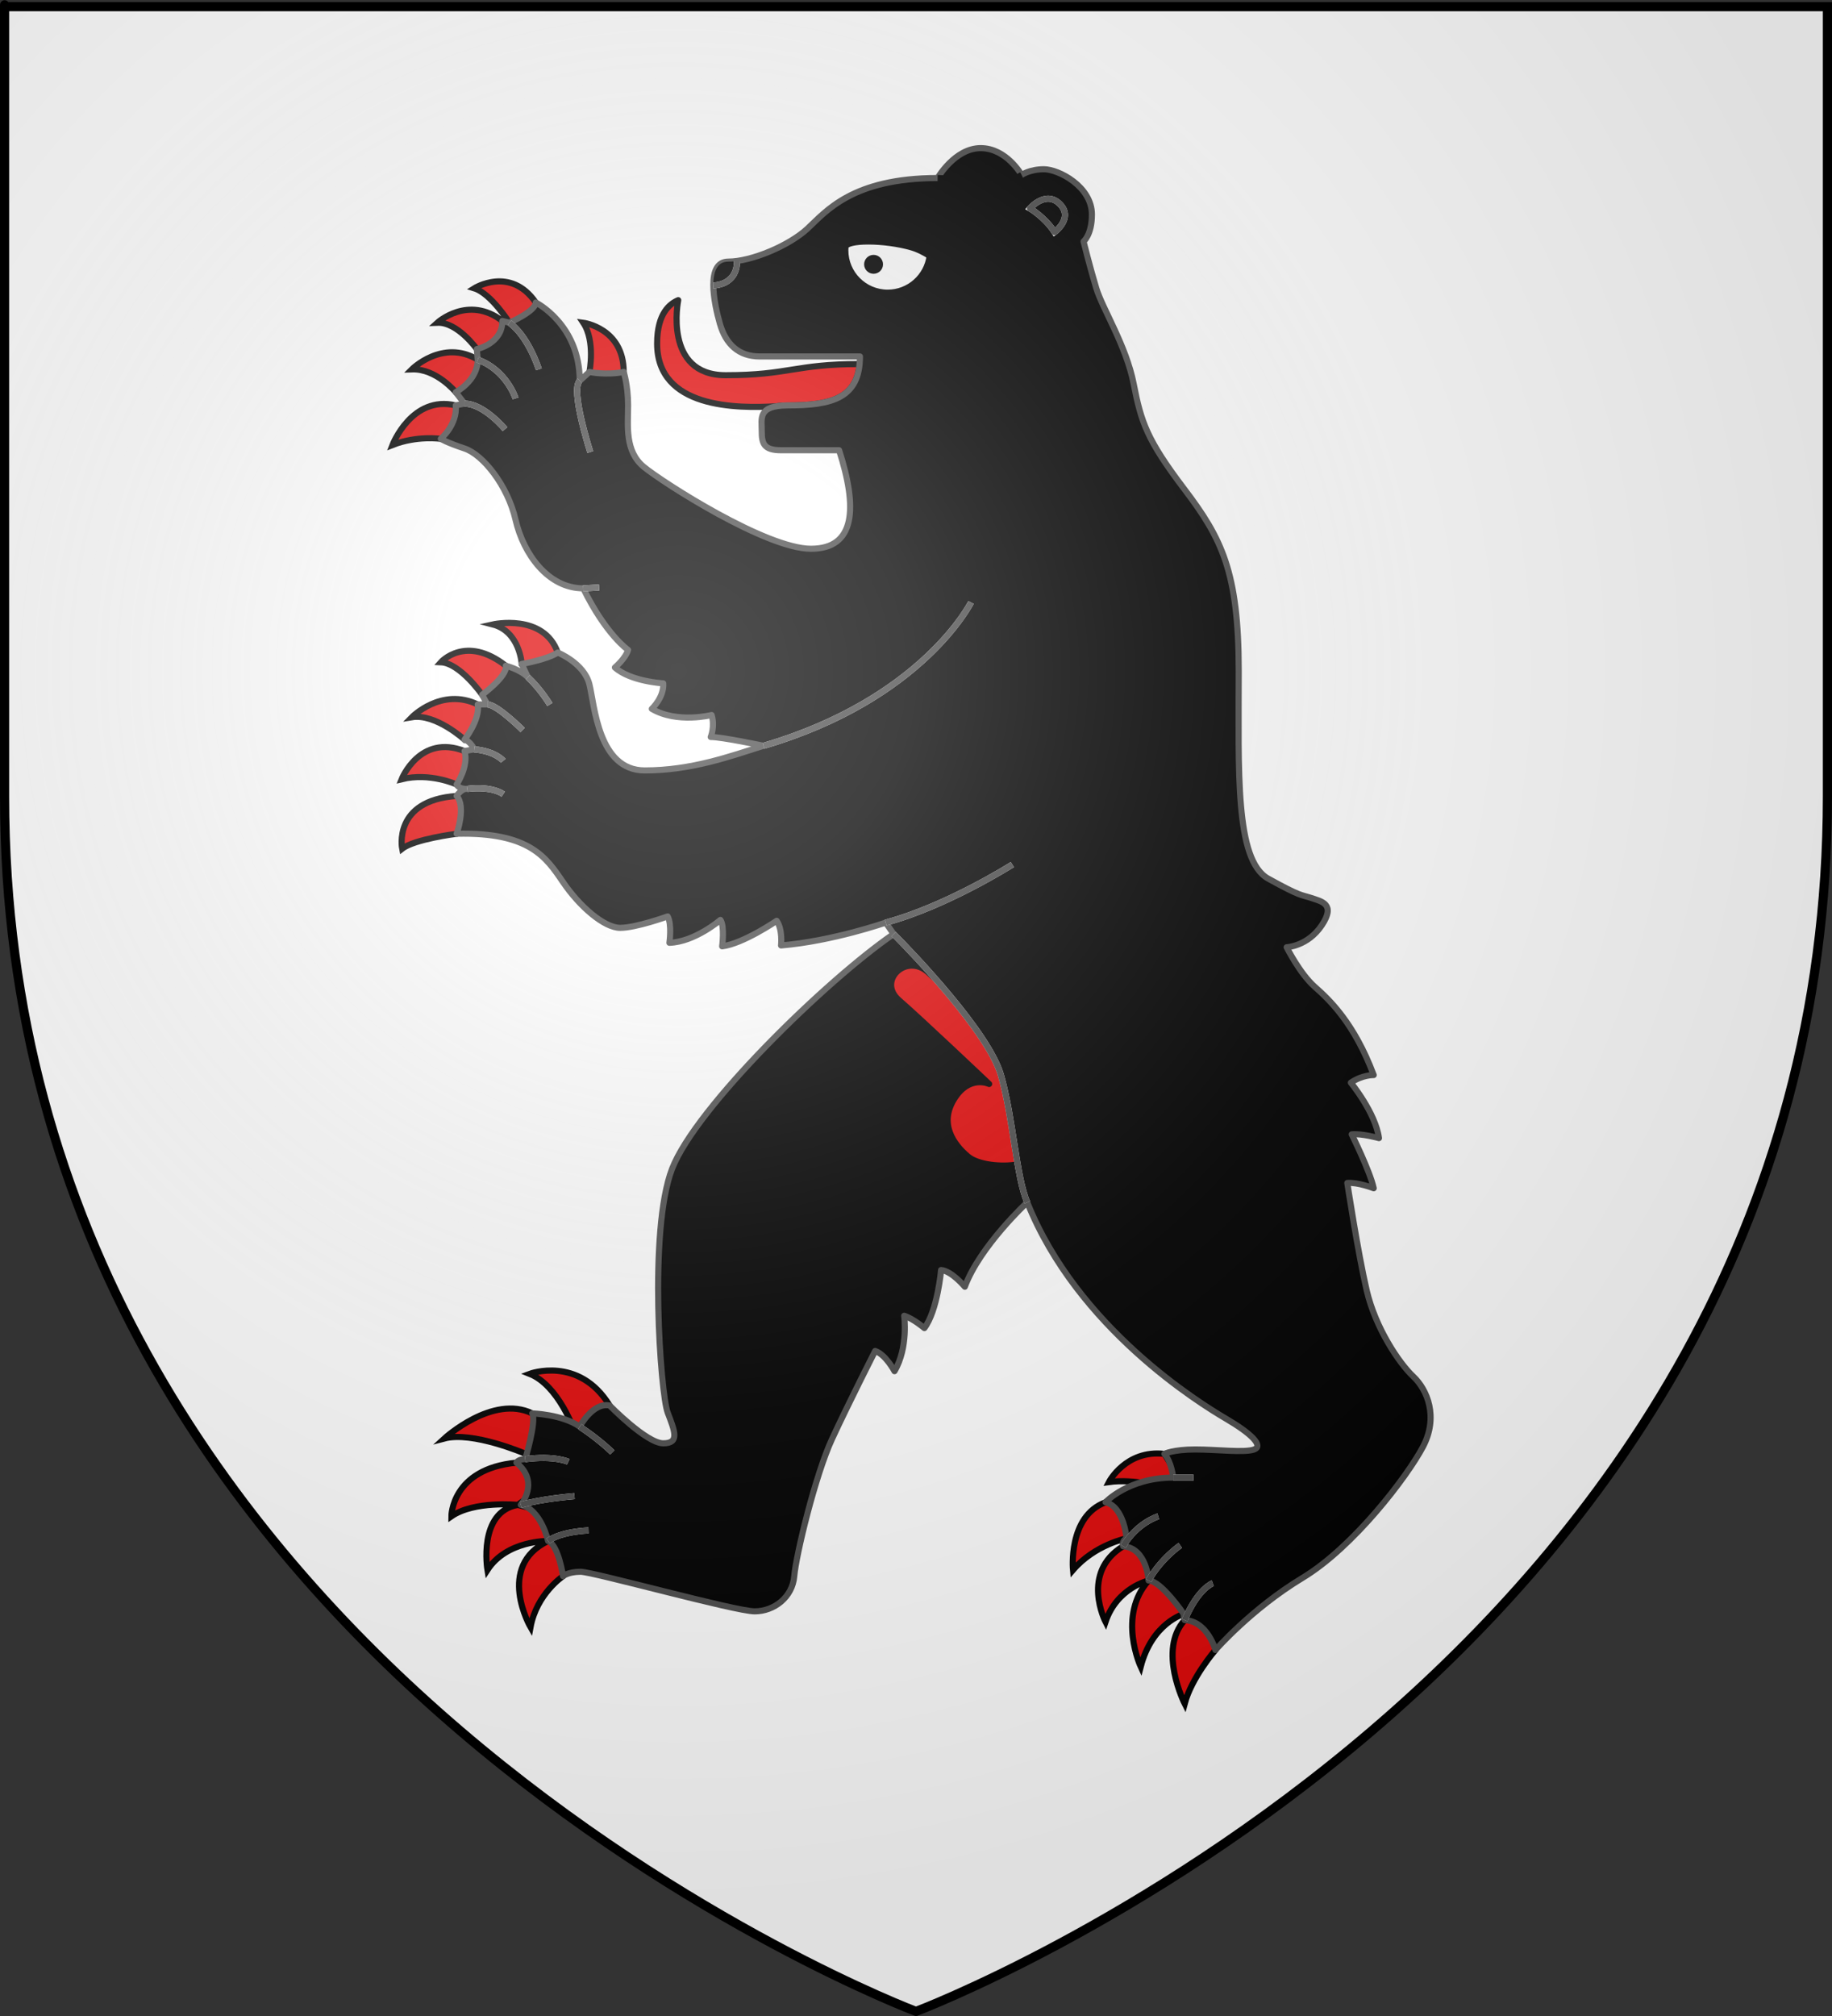 <?xml version="1.0" encoding="utf-8"?>
<!-- Generator: Adobe Illustrator 16.0.0, SVG Export Plug-In . SVG Version: 6.00 Build 0)  -->
<!DOCTYPE svg PUBLIC "-//W3C//DTD SVG 1.1//EN" "http://www.w3.org/Graphics/SVG/1.1/DTD/svg11.dtd">
<svg version="1.1"
	 id="svg2" xmlns:dc="http://purl.org/dc/elements/1.1/" xmlns:cc="http://creativecommons.org/ns#" xmlns:rdf="http://www.w3.org/1999/02/22-rdf-syntax-ns#" xmlns:svg="http://www.w3.org/2000/svg" xmlns:sodipodi="http://sodipodi.sourceforge.net/DTD/sodipodi-0.dtd" xmlns:inkscape="http://www.inkscape.org/namespaces/inkscape" inkscape:output_extension="org.inkscape.output.svg.inkscape" inkscape:export-ydpi="144" inkscape:export-xdpi="144" inkscape:export-filename="/Users/olivier/Desktop/Blason Rouge/Blason_Vide_3D.png" sodipodi:docname="Blason_Vide_3D[1].svg" inkscape:version="0.48.1 r9760" sodipodi:version="0.32"
	 xmlns="http://www.w3.org/2000/svg" xmlns:xlink="http://www.w3.org/1999/xlink" x="0px" y="0px" width="600px" height="660px"
	 viewBox="0 0 600 660" enable-background="new 0 0 600 660" xml:space="preserve">
<rect x="0" y="0" width="600" height="660" fill="#333333" stroke="none"/>
<sodipodi:namedview  height="660px" gridtolerance="10.0" guidetolerance="10.0" objecttolerance="10.0" borderopacity="1.0" bordercolor="#666666" pagecolor="#f2efe7" showgrid="false" inkscape:zoom="0.49833333" inkscape:cx="300" inkscape:cy="329.66162" id="base" inkscape:window-x="0" inkscape:window-height="679" inkscape:window-width="1280" inkscape:pageshadow="2" inkscape:pageopacity="1" inkscape:window-maximized="0" inkscape:current-layer="layer3" inkscape:window-y="0">
	</sodipodi:namedview>
<desc  id="desc4">Flag of Canton of Valais (Wallis)</desc>
<defs>
	
	
		<inkscape:perspective  inkscape:vp_y="0 : 1000 : 0" inkscape:vp_x="0 : 330 : 1" inkscape:vp_z="600 : 330 : 1" sodipodi:type="inkscape:persp3d" id="perspective22" inkscape:persp3d-origin="300 : 220 : 1">
		</inkscape:perspective>
	
		<inkscape:perspective  inkscape:vp_y="0 : 1000 : 0" inkscape:vp_x="0 : 330 : 1" inkscape:vp_z="600 : 330 : 1" sodipodi:type="inkscape:persp3d" id="perspective32" inkscape:persp3d-origin="300 : 220 : 1">
		</inkscape:perspective>
	
		<inkscape:perspective  inkscape:vp_y="0 : 1000 : 0" inkscape:vp_x="0 : 526.18109 : 1" inkscape:vp_z="744.09448 : 526.18109 : 1" sodipodi:type="inkscape:persp3d" id="perspective13892" inkscape:persp3d-origin="372.04724 : 350.78739 : 1">
		</inkscape:perspective>
	
		<inkscape:perspective  inkscape:vp_y="0 : 1000 : 0" inkscape:vp_x="0 : 330 : 1" inkscape:vp_z="600 : 330 : 1" sodipodi:type="inkscape:persp3d" id="perspective97" inkscape:persp3d-origin="300 : 220 : 1">
		</inkscape:perspective>
	
		<inkscape:perspective  inkscape:vp_y="0 : 1000 : 0" inkscape:vp_x="0 : 240 : 1" inkscape:vp_z="438 : 240 : 1" sodipodi:type="inkscape:persp3d" id="perspective153" inkscape:persp3d-origin="219 : 160 : 1">
		</inkscape:perspective>
	
		<inkscape:perspective  inkscape:vp_y="0 : 1000 : 0" inkscape:vp_x="0 : 526.18109 : 1" inkscape:vp_z="744.09448 : 526.18109 : 1" sodipodi:type="inkscape:persp3d" id="perspective9901" inkscape:persp3d-origin="372.04724 : 350.78739 : 1">
		</inkscape:perspective>
	
		<inkscape:perspective  inkscape:vp_y="0 : 1000 : 0" inkscape:vp_x="0 : 526.18109 : 1" inkscape:vp_z="744.09448 : 526.18109 : 1" sodipodi:type="inkscape:persp3d" id="perspective14393" inkscape:persp3d-origin="372.04724 : 350.78739 : 1">
		</inkscape:perspective>
	
		<inkscape:perspective  inkscape:vp_y="0 : 1000 : 0" inkscape:vp_x="0 : 526.18109 : 1" inkscape:vp_z="744.09448 : 526.18109 : 1" sodipodi:type="inkscape:persp3d" id="perspective42068" inkscape:persp3d-origin="372.04724 : 350.78739 : 1">
		</inkscape:perspective>
	
		<inkscape:perspective  inkscape:vp_y="0 : 1000 : 0" inkscape:vp_x="0 : 526.18109 : 1" inkscape:vp_z="744.09448 : 526.18109 : 1" sodipodi:type="inkscape:persp3d" id="perspective41980" inkscape:persp3d-origin="372.04724 : 350.78739 : 1">
		</inkscape:perspective>
	
		<inkscape:perspective  inkscape:vp_y="0 : 1000 : 0" inkscape:vp_x="0 : 526.18109 : 1" inkscape:vp_z="744.09448 : 526.18109 : 1" sodipodi:type="inkscape:persp3d" id="perspective17821" inkscape:persp3d-origin="372.04724 : 350.78739 : 1">
		</inkscape:perspective>
	
		<inkscape:perspective  inkscape:vp_y="0 : 1000 : 0" inkscape:vp_x="0 : 526.18109 : 1" inkscape:vp_z="744.09448 : 526.18109 : 1" sodipodi:type="inkscape:persp3d" id="perspective8417" inkscape:persp3d-origin="372.04724 : 350.78739 : 1">
		</inkscape:perspective>
	
		<inkscape:perspective  inkscape:vp_y="0 : 1000 : 0" inkscape:vp_x="0 : 526.18109 : 1" inkscape:vp_z="744.09448 : 526.18109 : 1" sodipodi:type="inkscape:persp3d" id="perspective8367" inkscape:persp3d-origin="372.04724 : 350.78739 : 1">
		</inkscape:perspective>
	
		<inkscape:perspective  inkscape:vp_y="0 : 1000 : 0" inkscape:vp_x="0 : 526.18109 : 1" inkscape:vp_z="744.09448 : 526.18109 : 1" sodipodi:type="inkscape:persp3d" id="perspective7204" inkscape:persp3d-origin="372.04724 : 350.78739 : 1">
		</inkscape:perspective>
	
		<inkscape:perspective  inkscape:vp_y="0 : 1000 : 0" inkscape:vp_x="0 : 526.18109 : 1" inkscape:vp_z="744.09448 : 526.18109 : 1" sodipodi:type="inkscape:persp3d" id="perspective33480" inkscape:persp3d-origin="372.04724 : 350.78739 : 1">
		</inkscape:perspective>
	
		<inkscape:perspective  inkscape:vp_y="0 : 1000 : 0" inkscape:vp_x="0 : 526.18109 : 1" inkscape:vp_z="744.09448 : 526.18109 : 1" sodipodi:type="inkscape:persp3d" id="perspective10262" inkscape:persp3d-origin="372.04724 : 350.78739 : 1">
		</inkscape:perspective>
	
		<inkscape:perspective  inkscape:vp_y="0 : 1000 : 0" inkscape:vp_x="0 : 526.18109 : 1" inkscape:vp_z="744.09448 : 526.18109 : 1" sodipodi:type="inkscape:persp3d" id="perspective33797" inkscape:persp3d-origin="372.04724 : 350.78739 : 1">
		</inkscape:perspective>
	
		<inkscape:perspective  inkscape:vp_y="0 : 1000 : 0" inkscape:vp_x="0 : 526.18109 : 1" inkscape:vp_z="744.09448 : 526.18109 : 1" sodipodi:type="inkscape:persp3d" id="perspective33471" inkscape:persp3d-origin="372.04724 : 350.78739 : 1">
		</inkscape:perspective>
	
		<inkscape:perspective  inkscape:vp_y="0 : 1000 : 0" inkscape:vp_x="0 : 526.18109 : 1" inkscape:vp_z="744.09448 : 526.18109 : 1" sodipodi:type="inkscape:persp3d" id="perspective33461" inkscape:persp3d-origin="372.04724 : 350.78739 : 1">
		</inkscape:perspective>
	
		<inkscape:perspective  inkscape:vp_y="0 : 1000 : 0" inkscape:vp_x="0 : 526.18109 : 1" inkscape:vp_z="744.09448 : 526.18109 : 1" sodipodi:type="inkscape:persp3d" id="perspective10275" inkscape:persp3d-origin="372.04724 : 350.78739 : 1">
		</inkscape:perspective>
	
		<inkscape:perspective  inkscape:vp_y="0 : 1000 : 0" inkscape:vp_x="0 : 526.18109 : 1" inkscape:vp_z="744.09448 : 526.18109 : 1" sodipodi:type="inkscape:persp3d" id="perspective10157" inkscape:persp3d-origin="372.04724 : 350.78739 : 1">
		</inkscape:perspective>
	
		<inkscape:perspective  inkscape:vp_y="0 : 1000 : 0" inkscape:vp_x="0 : 526.18109 : 1" inkscape:vp_z="744.09448 : 526.18109 : 1" sodipodi:type="inkscape:persp3d" id="perspective5217" inkscape:persp3d-origin="372.04724 : 350.78739 : 1">
		</inkscape:perspective>
	
		<inkscape:perspective  inkscape:vp_y="0 : 1000 : 0" inkscape:vp_x="0 : 526.18109 : 1" inkscape:vp_z="744.09448 : 526.18109 : 1" sodipodi:type="inkscape:persp3d" id="perspective11874" inkscape:persp3d-origin="372.04724 : 350.78739 : 1">
		</inkscape:perspective>
	
		<inkscape:perspective  inkscape:vp_y="0 : 1000 : 0" inkscape:vp_x="0 : 526.18109 : 1" inkscape:vp_z="744.09448 : 526.18109 : 1" sodipodi:type="inkscape:persp3d" id="perspective8299" inkscape:persp3d-origin="372.04724 : 350.78739 : 1">
		</inkscape:perspective>
	
		<inkscape:perspective  inkscape:vp_y="0 : 1000 : 0" inkscape:vp_x="0 : 526.18109 : 1" inkscape:vp_z="744.09448 : 526.18109 : 1" sodipodi:type="inkscape:persp3d" id="perspective12112" inkscape:persp3d-origin="372.04724 : 350.78739 : 1">
		</inkscape:perspective>
	
		<inkscape:perspective  inkscape:vp_y="0 : 1000 : 0" inkscape:vp_x="0 : 526.18109 : 1" inkscape:vp_z="744.09448 : 526.18109 : 1" sodipodi:type="inkscape:persp3d" id="perspective9256" inkscape:persp3d-origin="372.04724 : 350.78739 : 1">
		</inkscape:perspective>
	
		<inkscape:perspective  inkscape:vp_y="0 : 1000 : 0" inkscape:vp_x="0 : 526.18109 : 1" inkscape:vp_z="744.09448 : 526.18109 : 1" sodipodi:type="inkscape:persp3d" id="perspective7683" inkscape:persp3d-origin="372.04724 : 350.78739 : 1">
		</inkscape:perspective>
	
		<inkscape:perspective  inkscape:vp_y="0 : 1000 : 0" inkscape:vp_x="0 : 526.18109 : 1" inkscape:vp_z="744.09448 : 526.18109 : 1" sodipodi:type="inkscape:persp3d" id="perspective6173" inkscape:persp3d-origin="372.04724 : 350.78739 : 1">
		</inkscape:perspective>
	
		<inkscape:perspective  inkscape:vp_y="0 : 1000 : 0" inkscape:vp_x="0 : 526.18109 : 1" inkscape:vp_z="744.09448 : 526.18109 : 1" sodipodi:type="inkscape:persp3d" id="perspective6678" inkscape:persp3d-origin="372.04724 : 350.78739 : 1">
		</inkscape:perspective>
	
		<inkscape:perspective  inkscape:vp_y="6.123234e-14 : 1000 : 0" inkscape:vp_x="0 : 526.18109 : 1" inkscape:vp_z="744.09448 : 526.18109 : 1" sodipodi:type="inkscape:persp3d" id="perspective7908" inkscape:persp3d-origin="372.04724 : 350.78739 : 1">
		</inkscape:perspective>
	
		<inkscape:perspective  inkscape:vp_y="0 : 1000 : 0" inkscape:vp_x="0 : 330 : 1" inkscape:vp_z="600 : 330 : 1" sodipodi:type="inkscape:persp3d" id="perspective90" inkscape:persp3d-origin="300 : 220 : 1">
		</inkscape:perspective>
</defs>
<path id="path2855" sodipodi:nodetypes="cccccc" fill="#FFFFFF" d="M300,658.5c0,0,298.5-112.318,298.5-397.771
	c0-285.451,0-258.552,0-258.552H1.5v258.552C1.5,546.18,300,658.5,300,658.5z"/>
<path fill="#E20909" stroke="#000000" stroke-width="2" stroke-miterlimit="10" d="M398.068,540.189c0,0-7.772,8.929-10.073,17.565
	c0,0-8.924-17.565,0-27.356l13.246-6.049L398.068,540.189z M387.563,516.289l-11.382,1.151c-10.357,11.519-2.59,28.222-2.59,28.222
	c3.748-14.396,14.11-17.273,14.11-17.273L387.563,516.289z M379.354,502.76l-11.52,3.454c-14.108,8.637-5.766,24.768-5.766,24.768
	c3.753-11.234,14.11-13.54,14.11-13.54L379.354,502.76z M375.031,492.677l-12.96-0.862c-12.383,4.607-10.654,22.173-10.654,22.173
	c7.201-8.35,17.567-10.361,17.567-10.361L375.031,492.677z M387.994,486.924l-6.631-10.949c-12.663-1.437-18.179,9.222-18.179,9.222
	c8.313-1.155,18.179,1.729,18.179,1.729L387.994,486.924L387.994,486.924z M189.874,507.94l-10.366-3.454
	c-17.278,8.348-5.759,28.221-5.759,28.221c2.014-10.945,10.654-16.7,10.654-16.7L189.874,507.94z M184.403,496.422l-14.832-3.745
	c-13.119,2.311-9.934,21.311-9.934,21.311c6.335-9.789,19.87-9.498,19.87-9.498L184.403,496.422z M181.811,483.749l-12.671-4.894
	c-21.308,2.02-21.308,17.563-21.308,17.563c7.486-5.184,21.738-3.745,21.738-3.745L181.811,483.749z M181.811,470.936l-7.487-8.209
	c-12.958-6.332-28.796,8.209-28.796,8.209c9.216-2.443,26.322,4.904,26.322,4.904L181.811,470.936z M200.529,470.936l-0.863-10.8
	c-10.078-16.41-26.205-10.366-26.205-10.366c9.503,3.75,14.686,18.722,14.686,18.722L200.529,470.936z M158.918,264.614
	l-9.358-4.031c-21.021,1.438-17.854,17.276-17.854,17.276c4.031-3.167,17.854-4.896,17.854-4.896L158.918,264.614z M158.918,252.232
	l-6.768-6.339c-14.688-5.758-20.615,9.215-20.615,9.215c9.332-2.302,18.023,1.729,18.023,1.729L158.918,252.232z M159.638,238.985
	l-3.167-8.351c-11.909-5.741-21.598,4.174-21.598,4.174c7.776-1.296,17.278,7.345,17.278,7.345L159.638,238.985z M167.412,227.465
	l-1.728-9.501c-13.218-10.342-21.309-1.152-21.309-1.152c6.334,0.29,13.535,10.653,13.535,10.653H167.412z M180.083,221.705
	l2.592-8.061c-4.607-12.958-21.31-9.215-21.31-9.215c8.928,2.302,9.5,12.958,9.5,12.958L180.083,221.705z M153.015,140.502
	l-3.744-7.773c-14.398-3.457-20.732,12.958-20.732,12.958c8.062-3.169,15.838-2.018,15.838-2.018L153.015,140.502z M160.07,128.405
	l-3.6-10.653c-11.52-6.912-21.598,3.167-21.598,3.167c8.063-0.287,14.398,7.486,14.398,7.486H160.07z M164.534,115.331v-10.25
	c-11.232-8.638-21.312,0.577-21.312,0.577c6.624-0.289,12.959,8.637,12.959,8.637L164.534,115.331z M175.476,107.098v-8.063
	c-8.351-12.094-20.157-4.648-20.157-4.648c5.47,1.682,11.519,11.272,11.519,11.272L175.476,107.098z M197.649,133.591l6.623-11.808
	c0-14.396-13.246-16.125-13.246-16.125c4.03,6.046,2.018,16.125,2.018,16.125L197.649,133.591z"/>
<path fill="#E20909" stroke="#000000" stroke-width="2" stroke-linejoin="round" d="M254.435,132.986
	c1.014-0.167,2.227-0.259,3.688-0.259c13.477,0,22.325-2.104,23.405-13.546c-21.036,0-23.309,3.657-43.852,3.657
	c-20.542,0-15.549-24.571-15.549-24.571c-2.688,1.15-6.912,4.223-6.912,14.207C215.215,133.681,241.187,133.796,254.435,132.986z"/>
<path stroke="#4D4D4D" stroke-width="2" stroke-linejoin="round" d="M281.639,116.697c0,0-25.917,0-32.829,0
	c-6.909,0-11.134-4.032-13.052-10.752c-1.923-6.718-4.705-20.301,2.782-20.301c7.486,0,19.869-5.185,25.918-10.798
	c6.047-5.615,14.683-16.559,42.62-16.559c0,0,5.615-9.791,14.109-9.791c8.489,0,13.393,8.783,13.393,8.783s2.59-1.872,7.34-1.872
	c4.746,0,15.695,5.615,15.695,14.83c0,6.624-2.74,8.818-2.74,8.818s2.159,8.658,4.177,15.329
	c2.021,6.666,9.794,18.761,12.242,31.286c2.442,12.526,4.319,18.286,16.554,34.41c12.243,16.128,17.854,27.07,17.854,59.611
	c0,32.54-1.295,61.909,9.647,67.952c10.94,6.049,10.651,5.185,14.108,6.339c3.457,1.148,8.063,2.012,3.457,8.925
	c-4.604,6.907-11.518,7.205-11.518,7.205s4.319,8.635,9.21,12.951c4.897,4.314,12.96,11.984,19.294,28.887c0,0-3.741-0.091-7.48,2.5
	c0,0,8.063,9.791,9.209,18.147c0,0-5.754-1.595-8.927-1.229c0,0,6.05,12.165,7.198,17.637c0,0-5.186-2.017-8.642-1.729
	c0,0,3.456,22.748,6.34,35.131c2.881,12.386,10.655,23.904,15.263,28.224c4.604,4.317,8.348,13.248,3.168,23.041
	c-5.184,9.793-22.747,32.826-39.447,42.901c-16.701,10.083-28.517,23.611-28.517,23.611s-2.595-9.502-10.073-9.791
	c0,0-0.29-0.573-0.29-2.012c0,0-7.486-10.946-11.521-10.946c0,0-0.568-10.654-8.348-11.227c0,0-0.581-1.729,1.147-2.593
	c0,0-0.864-10.366-6.913-11.813c0,0,7.494-8.063,22.182-8.063c0,0-0.577-5.186-2.889-7.774c0,0,2.889-1.437,10.087-1.437
	c7.197,0,16.12,1.149,19.295,0c3.161-1.156-0.862-5.184-9.222-10.084c-8.347-4.893-48.661-29.658-65.081-70.832
	c0,0-15.543,14.396-20.442,27.641c0,0-4.32-5.188-7.775-5.469c0,0-1.146,13.245-5.469,19.002c0,0-3.744-3.163-6.623-4.026
	c0,0,1.438,10.368-3.167,18.14c0,0-2.883-5.475-6.339-6.621c0,0-8.634,16.984-14.109,28.8
	c-5.469,11.802-11.807,38.011-12.382,44.921c-0.574,6.908-6.623,11.52-12.957,11.52c-6.338,0-52.987-12.963-57.018-12.963
	s-5.759,1.443-5.759,1.443s-1.439-10.083-4.896-11.52c0,0-2.304-10.366-8.927-11.813c0,0,6.335-7.479-1.441-13.818
	c0,0,0.578-1.153,2.881-1.153c0,0,3.741-12.383,2.304-14.976c0,0,9.788,0.291,15.549,4.319c0,0,4.318-8.063,9.792-6.91
	c0,0,12.093,12.382,17.565,12.382c5.472,0,3.743-4.025,1.44-10.073c-2.304-6.05-6.337-59.613,1.438-79.771
	c7.777-20.16,50.681-61.907,72.567-76.883l-2.592-3.747c0,0-17.275,6.045-34.269,7.487c0,0,0.579-5.185-1.438-8.063
	c0,0-10.943,7.482-17.854,8.347c0,0,0.863-6.617-0.576-8.637c0,0-8.351,7.204-16.701,7.486c0,0,0.863-6.047-0.574-8.637
	c0,0-10.369,3.745-15.551,3.745c-5.184,0-13.247-6.915-18.718-14.977c-5.472-8.061-10.942-16.411-34.844-15.833
	c0,0,3.167-8.929,0-12.382c0,0,1.729-2.592,3.455-2.306c0,0-2.591,0.198-3.455-1.44c0,0,4.031-5.954,2.592-10.942l3.167-0.573
	c0,0-1.153-2.594-3.167-3.167c0,0,5.184-6.623,4.319-11.521h3.167l-1.727-3.169c0,0,8.351-6.045,7.773-9.501
	c0,0,4.608,1.15,7.2,3.741l-2.018-4.318c0,0,8.352-1.439,11.808-3.742c0,0,8.639,3.457,10.368,10.366
	c1.727,6.909,2.878,28.223,18.142,28.223c15.261,0,27.93-4.611,38.872-8.066c0,0-13.534-2.877-17.275-2.877
	c0,0,1.438-3.456,0.288-7.201c0,0-11.231,2.88-19.583-2.014c0,0,4.03-3.746,3.745-8.352c0,0-10.656-0.575-15.838-5.187
	c0,0,3.454-2.878,4.318-5.759c0,0-7.199-4.896-14.687-20.158c-11.518,0-19.581-11.229-22.172-22.461
	c-2.592-11.229-10.656-21.309-16.702-23.325c-6.047-2.015-7.774-3.167-7.774-3.167s5.471-4.607,4.895-10.941l2.88-0.575l-2.88-3.746
	c0,0,7.199-3.742,7.199-10.653l-0.288-3.457c0,0,8.353-1.728,8.353-9.214l2.303,0.577c0,0,8.639-3.744,8.639-6.624
	c0,0,14.397,7.199,14.397,25.629l3.169-2.881c0,0,5.47,1.152,11.229,0c0,0,1.44,4.32,1.44,10.943c0,6.621-1.15,14.975,5.183,20.157
	c6.337,5.185,40.027,26.781,54.715,26.781c14.687,0,15.26-13.535,9.212-32.253c0,0-13.246,0-19.005,0s-6.333-2.305-6.333-6.334
	c0-4.032-1.438-8.352,8.639-8.352C272.518,132.727,281.639,130.327,281.639,116.697z"/>
<g>
	<path fill="none" stroke="#000000" stroke-width="2" stroke-miterlimit="10" d="M315.986,94.385c0,0-8.5-10.802-17.427-13.394
		c-8.931-2.591-21.677-2.574-21.677,0"/>
	<path fill="#F7F7F7" stroke="#000000" stroke-width="2" stroke-miterlimit="10" d="M276.888,80.974
		c-0.023,0.319-0.039,0.645-0.039,0.971c0,7.663,6.214,13.877,13.876,13.877c7.036,0,12.842-5.232,13.748-12.016
		c-1.884-1.211-3.894-2.227-5.913-2.814C289.654,78.408,276.953,78.418,276.888,80.974z"/>
	<circle cx="286.103" cy="86.536" r="3.095"/>
</g>
<path fill="#E20909" stroke="#000000" stroke-width="2" stroke-linejoin="round" d="M306.392,320.505
	c-0.996-0.906-1.846-1.673-2.506-2.257c-7.116-6.34-16.712,2.921-9.443,9.209c7.267,6.298,29.513,27.416,29.513,27.416
	s-6.508-3.112-11.487,4.971c-4.979,8.078-0.152,14.853,4.573,18.795c3.197,2.67,10.767,3.524,16.269,2.564
	c-1.575-9.041-2.921-20.29-5.502-29.252C325.384,343.512,315.322,330.689,306.392,320.505z"/>
<path fill="none" stroke="#000000" stroke-width="2" stroke-miterlimit="10" d="M334.578,57.28
	c-3.319,1.727-6.479,6.911-6.479,6.911s-12.613-5.903-21.021-5.903"/>
<path d="M241.387,85.433c-1.005,0.137-1.96,0.211-2.847,0.211c-3.793,0-4.949,3.488-4.917,7.805
	C233.624,93.448,241.387,93.526,241.387,85.433z"/>
<g>
	<g>
		<path fill="none" stroke="#FFFFFF" stroke-width="2" stroke-miterlimit="10" d="M192.754,501.031c0,0-8.927,0.284-13.246,3.455"/>
		<path fill="none" stroke="#FFFFFF" stroke-width="2" stroke-miterlimit="10" d="M188.146,489.801c0,0-10.941,0.861-17.564,2.876"
			/>
		<path fill="none" stroke="#FFFFFF" stroke-width="2" stroke-miterlimit="10" d="M186.131,478.566c0,0-4.416-2.109-14.11-0.865"/>
		<path fill="none" stroke="#FFFFFF" stroke-width="2" stroke-miterlimit="10" d="M200.529,475.496c0,0-3.834-3.925-10.655-8.447"/>
		<path fill="none" stroke="#FFFFFF" stroke-width="2" stroke-miterlimit="10" d="M387.994,530.398
			c4.32-10.365,9.208-12.094,9.208-12.094"/>
		<path fill="none" stroke="#FFFFFF" stroke-width="2" stroke-miterlimit="10" d="M386.551,505.924c0,0-6.333,4.316-10.367,11.52"/>
		<path fill="none" stroke="#FFFFFF" stroke-width="2" stroke-miterlimit="10" d="M379.354,496.422c0,0-6.912,2.021-11.52,9.794"/>
		
			<line fill="none" stroke="#FFFFFF" stroke-width="2" stroke-miterlimit="10" x1="384.252" y1="483.749" x2="390.868" y2="483.749"/>
		<path fill="none" stroke="#FFFFFF" stroke-width="2" stroke-miterlimit="10" d="M292.676,305.791
			c6.049,6.051,31.104,32.146,35.13,46.161c4.032,14.021,5.06,33.668,8.639,41.67"/>
		<path fill="none" stroke="#FFFFFF" stroke-width="2" stroke-miterlimit="10" d="M331.557,283.043c0,0-21.473,13.64-41.473,19.001"
			/>
		<path fill="none" stroke="#FFFFFF" stroke-width="2" stroke-miterlimit="10" d="M153.015,258.277c0,0,7.487-1.15,11.806,1.727"/>
		<path fill="none" stroke="#FFFFFF" stroke-width="2" stroke-miterlimit="10" d="M164.821,249.063c0,0-2.591-3.169-9.502-3.743"/>
		<path fill="none" stroke="#FFFFFF" stroke-width="2" stroke-miterlimit="10" d="M171.156,238.985c0,0-8.351-8.351-11.52-8.351"/>
		<path fill="none" stroke="#FFFFFF" stroke-width="2" stroke-miterlimit="10" d="M180.083,230.635c0,0-2.979-5.015-7.198-8.931"/>
		<path fill="none" stroke="#FFFFFF" stroke-width="2" stroke-miterlimit="10" d="M193.328,147.989c0,0-6.623-20.447-3.455-23.325"
			/>
		<path fill="none" stroke="#FFFFFF" stroke-width="2" stroke-miterlimit="10" d="M165.397,140.502c0,0-6.911-8.351-13.246-8.351"/>
		<path fill="none" stroke="#FFFFFF" stroke-width="2" stroke-miterlimit="10" d="M168.854,130.423c0,0-2.88-9.215-12.383-12.67"/>
		<path fill="none" stroke="#FFFFFF" stroke-width="2" stroke-miterlimit="10" d="M176.484,120.919c0,0-3.313-10.651-9.646-15.261"
			/>
		<path stroke="#FFFFFF" stroke-width="2" stroke-miterlimit="10" d="M345.371,75.997c0,0,6.341-4.604,1.728-9.216
			c-4.605-4.604-9.791,1.441-9.791,1.441S342.209,71.102,345.371,75.997z"/>
		<path fill="none" stroke="#FFFFFF" stroke-width="2" stroke-miterlimit="10" d="M318.013,197.231c0,0-15.838,31.676-67.956,46.935
			"/>
		
			<line fill="none" stroke="#FFFFFF" stroke-width="2" stroke-miterlimit="10" x1="196.21" y1="192.334" x2="191.026" y2="192.621"/>
		<path fill="none" stroke="#FFFFFF" stroke-width="2" stroke-miterlimit="10" d="M233.622,93.448c0,0,7.765,0.078,7.765-8.016"/>
	</g>
	<g>
		<path fill="none" stroke="#4D4D4D" stroke-width="2" stroke-linejoin="round" d="M192.754,501.031c0,0-8.927,0.284-13.246,3.455"
			/>
		<path fill="none" stroke="#4D4D4D" stroke-width="2" stroke-linejoin="round" d="M188.146,489.801c0,0-10.941,0.861-17.564,2.876"
			/>
		<path fill="none" stroke="#4D4D4D" stroke-width="2" stroke-linejoin="round" d="M186.131,478.566c0,0-4.416-2.109-14.11-0.865"/>
		<path fill="none" stroke="#4D4D4D" stroke-width="2" stroke-linejoin="round" d="M200.529,475.496c0,0-3.834-3.925-10.655-8.447"
			/>
		<path fill="none" stroke="#4D4D4D" stroke-width="2" stroke-linejoin="round" d="M387.994,530.398
			c4.32-10.365,9.208-12.094,9.208-12.094"/>
		<path fill="none" stroke="#4D4D4D" stroke-width="2" stroke-linejoin="round" d="M386.551,505.924c0,0-6.333,4.316-10.367,11.52"
			/>
		<path fill="none" stroke="#4D4D4D" stroke-width="2" stroke-linejoin="round" d="M379.354,496.422c0,0-6.912,2.021-11.52,9.794"/>
		
			<line fill="none" stroke="#4D4D4D" stroke-width="2" stroke-linejoin="round" x1="384.252" y1="483.749" x2="390.868" y2="483.749"/>
		<path fill="none" stroke="#4D4D4D" stroke-width="2" stroke-linejoin="round" d="M292.676,305.791
			c6.049,6.051,31.104,32.146,35.13,46.161c4.032,14.021,5.06,33.668,8.639,41.67"/>
		<path fill="none" stroke="#4D4D4D" stroke-width="2" stroke-linejoin="round" d="M331.557,283.043c0,0-21.473,13.64-41.473,19.001
			"/>
		<path fill="none" stroke="#4D4D4D" stroke-width="2" stroke-linejoin="round" d="M153.015,258.277c0,0,7.487-1.15,11.806,1.727"/>
		<path fill="none" stroke="#4D4D4D" stroke-width="2" stroke-linejoin="round" d="M164.821,249.063c0,0-2.591-3.169-9.502-3.743"/>
		<path fill="none" stroke="#4D4D4D" stroke-width="2" stroke-linejoin="round" d="M171.156,238.985c0,0-8.351-8.351-11.52-8.351"/>
		<path fill="none" stroke="#4D4D4D" stroke-width="2" stroke-linejoin="round" d="M180.083,230.635c0,0-2.979-5.015-7.198-8.931"/>
		<path fill="none" stroke="#4D4D4D" stroke-width="2" stroke-linejoin="round" d="M193.328,147.989c0,0-6.623-20.447-3.455-23.325"
			/>
		<path fill="none" stroke="#4D4D4D" stroke-width="2" stroke-linejoin="round" d="M165.397,140.502c0,0-6.911-8.351-13.246-8.351"
			/>
		<path fill="none" stroke="#4D4D4D" stroke-width="2" stroke-linejoin="round" d="M168.854,130.423c0,0-2.88-9.215-12.383-12.67"/>
		<path fill="none" stroke="#4D4D4D" stroke-width="2" stroke-linejoin="round" d="M176.484,120.919c0,0-3.313-10.651-9.646-15.261"
			/>
		<path fill="none" stroke="#4D4D4D" stroke-width="2" stroke-linejoin="round" d="M345.371,75.997c0,0,6.341-4.604,1.728-9.216
			c-4.605-4.604-9.791,1.441-9.791,1.441S342.209,71.102,345.371,75.997z"/>
		<path fill="none" stroke="#4D4D4D" stroke-width="2" stroke-linejoin="round" d="M318.013,197.231
			c0,0-15.838,31.676-67.956,46.935"/>
		
			<line fill="none" stroke="#4D4D4D" stroke-width="2" stroke-linejoin="round" x1="196.21" y1="192.334" x2="191.026" y2="192.621"/>
		<path fill="none" stroke="#4D4D4D" stroke-width="2" stroke-linejoin="round" d="M233.622,93.448c0,0,7.765,0.078,7.765-8.016"/>
	</g>
</g>
<g id="layer4-7" inkscape:label="Meubles">
</g>
<g id="layer2-6" inkscape:label="Reflet final">
</g>
<g id="layer1-2" inkscape:label="Contour final">
</g>
<g id="layer4" inkscape:label="Meubles" inkscape:groupmode="layer">
</g>
<g id="layer2" inkscape:label="Reflet final" sodipodi:insensitive="true" inkscape:groupmode="layer">
	
		<radialGradient id="path2875_1_" cx="-477.083" cy="1212.008" r="299.998" gradientTransform="matrix(1.353 0 0 1.349 867.619 -1415.306)" gradientUnits="userSpaceOnUse">
		<stop  offset="0" style="stop-color:#FFFFFF;stop-opacity:0.314"/>
		<stop  offset="0.19" style="stop-color:#FFFFFF;stop-opacity:0.251"/>
		<stop  offset="0.6" style="stop-color:#6B6B6B;stop-opacity:0.126"/>
		<stop  offset="1" style="stop-color:#000000;stop-opacity:0.126"/>
	</radialGradient>
	
		<path id="path2875" inkscape:export-ydpi="144" inkscape:export-xdpi="144" sodipodi:nodetypes="cccccc" fill="url(#path2875_1_)" d="
		M300,658.5c0,0,298.5-112.318,298.5-397.771c0-285.451,0-258.551,0-258.551H1.5v258.551C1.5,546.18,300,658.5,300,658.5z"/>
</g>
<g id="layer1" inkscape:label="Contour final" sodipodi:insensitive="true" inkscape:groupmode="layer">
	
		<path id="path1411" inkscape:export-ydpi="144" inkscape:export-xdpi="144" sodipodi:nodetypes="cccccc" fill="none" stroke="#000000" stroke-width="3" d="
		M300,658.5c0,0-298.5-112.318-298.5-397.771c0-285.453,0-258.552,0-258.552h597v258.552C598.5,546.18,300,658.5,300,658.5z"/>
</g>
</svg>
